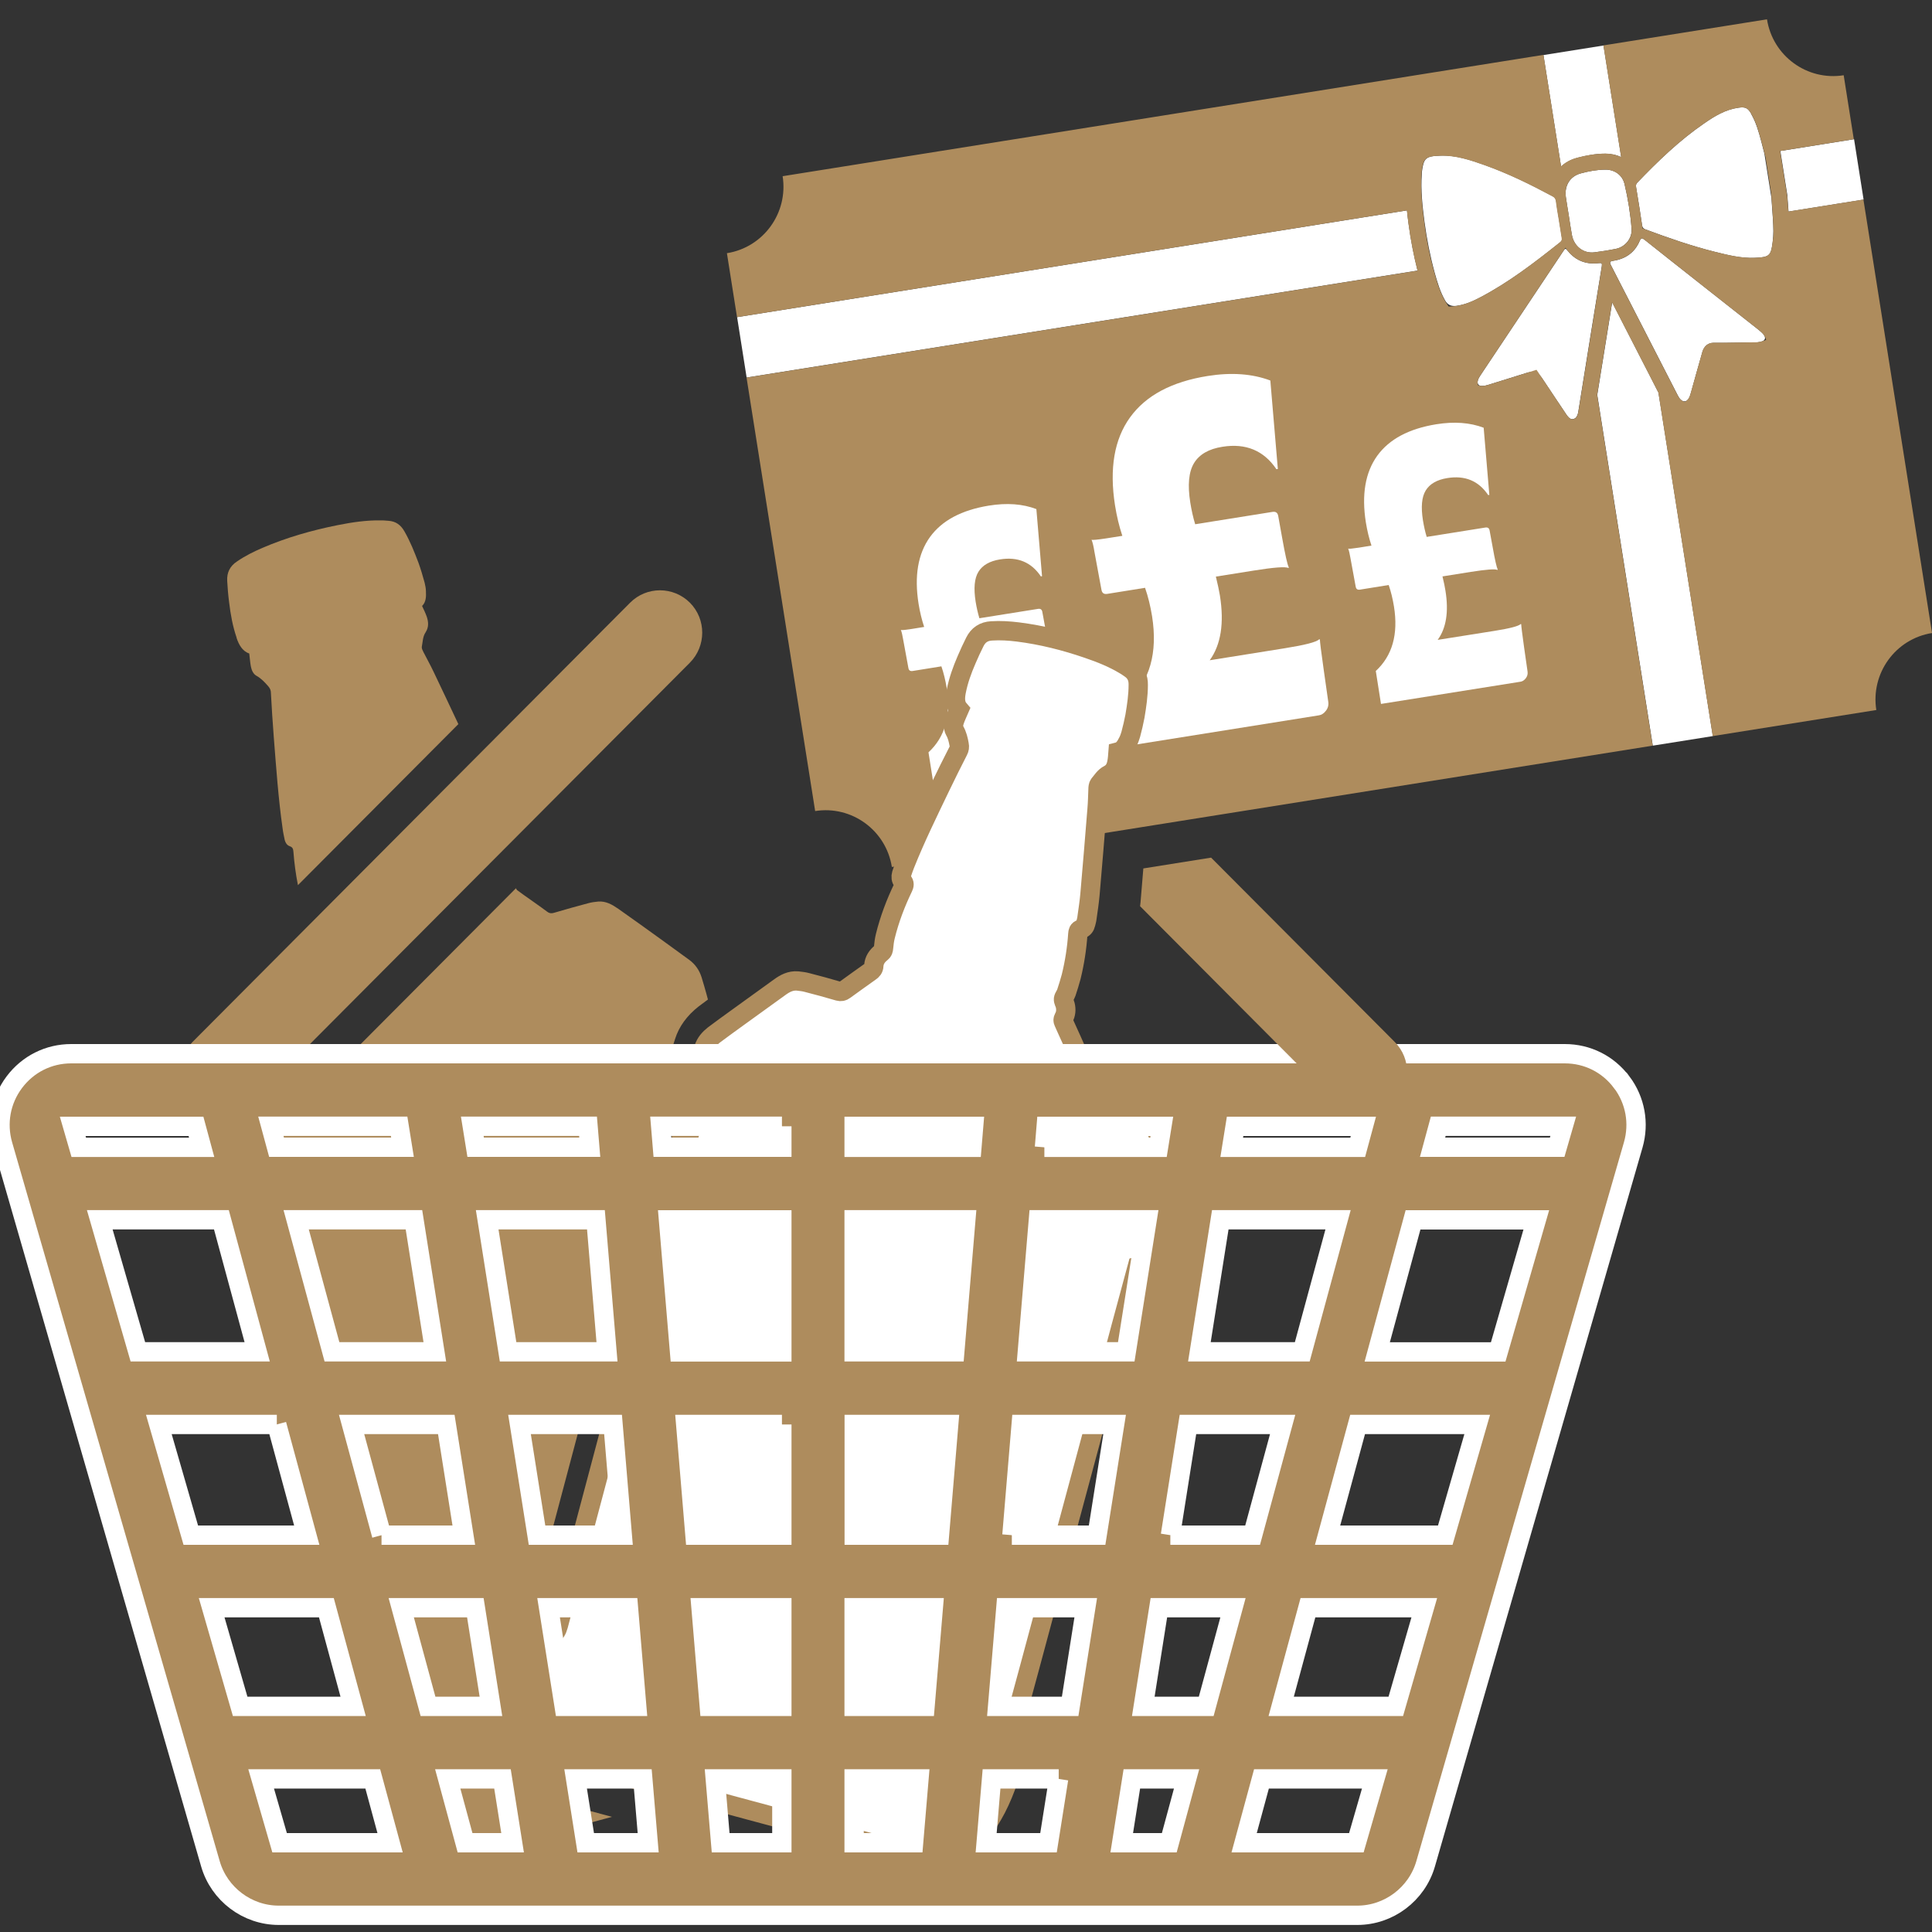 <svg width="200" height="200" viewBox="0 0 200 200" fill="none" xmlns="http://www.w3.org/2000/svg">
<rect x="0" y="0" width="200" height="200" fill="#333333" stroke="none"/>
<g clip-path="url(#clip0_8456_225)">
<path d="M95.808 71.51C95.828 71.39 95.838 71.27 95.867 71.14C96.136 69.82 96.555 68.51 97.202 67.01C97.461 66.39 97.78 65.7 98.159 64.93C98.547 64.16 99.055 63.5 99.663 62.96L99.085 62.38C97.382 60.67 94.612 60.67 92.899 62.38C91.195 64.09 91.195 66.87 92.899 68.59L95.798 71.5L95.808 71.51Z" fill="#AE8C5D"/>
<path d="M60.365 187.29C59.01 186.91 57.904 186.42 56.928 185.77C55.683 184.94 54.706 183.83 53.989 182.46C53.282 181.1 52.814 179.56 52.615 177.91C52.306 175.36 52.495 172.69 53.172 169.98C53.461 168.8 54.059 167.75 54.896 166.93C55.882 163.22 59.956 147.88 60.992 143.98C62.118 139.72 63.254 135.46 64.389 131.19C65.436 127.24 66.492 123.28 67.537 119.33C67.298 118.43 67.239 117.33 67.567 116.03L67.667 115.64C68.205 113.61 68.733 111.58 69.281 109.57C69.48 108.83 69.679 108.16 69.888 107.54C70.287 106.28 71.114 105.13 72.319 104.19C72.658 103.94 72.977 103.7 73.285 103.47C73.236 103.3 73.196 103.13 73.146 102.95C72.987 102.36 72.807 101.76 72.628 101.17C72.399 100.43 71.961 99.81 71.343 99.36C70.476 98.72 69.58 98.08 68.703 97.44C67.149 96.31 65.585 95.2 64.021 94.09C63.383 93.65 62.726 93.26 61.919 93.33C61.57 93.36 61.222 93.41 60.893 93.5C59.697 93.82 58.502 94.15 57.327 94.5C57.048 94.58 56.848 94.54 56.629 94.37C55.842 93.78 55.035 93.23 54.238 92.66C54.029 92.51 53.8 92.34 53.591 92.19C53.491 92.12 53.441 92.04 53.411 91.95L28.736 116.72C27.212 118.25 25.18 119.1 23.018 119.1C22.3 119.1 21.603 119 20.926 118.82C21.404 120.6 21.882 122.38 22.37 124.16C22.57 124.87 22.918 125.45 23.685 125.69V125.61C23.765 125.87 23.825 126.08 23.875 126.31C26.405 135.58 28.905 144.86 31.426 154.13C33.757 162.69 36.068 171.25 38.389 179.81C38.519 180.32 38.548 180.77 38.319 181.25C38.07 181.76 38.06 182.32 38.22 182.86C38.877 185.14 39.853 187.25 41.268 189.14C41.995 190.1 42.832 190.92 43.838 191.55C44.555 192.01 45.312 192.29 46.169 192.34C47.066 192.39 47.932 192.25 48.799 192.03C53.651 190.72 58.492 189.4 63.343 188.08C62.347 187.81 61.341 187.54 60.345 187.27L60.365 187.29Z" fill="#AE8C5D"/>
<path d="M24.487 66.03C24.726 66.73 25.075 67.4 25.802 67.65C25.862 68.13 25.892 68.57 25.971 69C26.051 69.39 26.21 69.77 26.569 69.97C27.067 70.25 27.426 70.65 27.784 71.06C27.954 71.26 28.043 71.46 28.043 71.71C28.123 73.23 28.223 74.78 28.342 76.31C28.591 79.47 28.81 82.64 29.259 85.79C29.308 86.19 29.398 86.58 29.478 86.97C29.557 87.25 29.707 87.5 29.996 87.6C30.295 87.7 30.354 87.89 30.374 88.17C30.464 89.33 30.613 90.48 30.843 91.63L47.449 74.96C46.592 73.14 45.736 71.32 44.869 69.51C44.55 68.84 44.172 68.16 43.833 67.5C43.753 67.34 43.644 67.13 43.663 66.97C43.763 66.46 43.753 65.91 44.062 65.45C44.401 64.92 44.361 64.38 44.172 63.82C44.042 63.46 43.873 63.11 43.693 62.73C44.102 62.33 44.122 61.77 44.092 61.21C44.092 60.91 44.022 60.6 43.952 60.3C43.763 59.62 43.564 58.93 43.325 58.27C42.906 57.16 42.468 56.06 41.88 55.03C41.502 54.35 40.974 53.95 40.177 53.91C39.928 53.9 39.699 53.86 39.46 53.87C37.925 53.84 36.411 54.07 34.917 54.37C32.267 54.9 29.647 55.65 27.157 56.72C26.25 57.11 25.363 57.55 24.537 58.12C23.799 58.6 23.471 59.28 23.52 60.14C23.56 60.87 23.62 61.61 23.72 62.36C23.869 63.61 24.088 64.83 24.497 66.02L24.487 66.03Z" fill="#AE8C5D"/>
<path d="M23.022 115.36C21.906 115.36 20.781 114.93 19.934 114.07C18.23 112.36 18.23 109.58 19.934 107.86L65.231 62.39C66.934 60.68 69.704 60.68 71.417 62.39C73.12 64.1 73.12 66.88 71.417 68.6L26.12 114.07C25.264 114.93 24.148 115.36 23.032 115.36H23.022Z" fill="#AE8C5D"/>
<path d="M163.264 16.34C163.762 16.21 164.21 16.11 164.659 16.04C165.197 15.95 165.695 15.91 166.183 15.91C166.781 15.91 167.338 16.03 167.827 16.27L165.994 4.71L159.777 5.7L161.6 17.24C162.049 16.83 162.597 16.52 163.254 16.35L163.264 16.34Z" fill="white"/>
<path d="M168.9 23.68C168.78 22.12 168.531 20.58 168.173 19.06C167.954 18.13 167.157 17.55 166.19 17.56C165.334 17.56 164.497 17.72 163.67 17.94C162.524 18.24 161.937 19.21 162.096 20.4C162.186 21.03 162.295 21.65 162.395 22.28C162.504 22.96 162.594 23.65 162.724 24.33C162.943 25.51 163.929 26.27 165.065 26.12C165.792 26.03 166.519 25.91 167.236 25.77C168.233 25.58 168.97 24.69 168.9 23.68Z" fill="white"/>
<path d="M185.028 20.29L185.088 21.07C185.108 21.35 185.128 21.62 185.148 21.9L192.918 20.66L191.932 14.41L184.301 15.63L185.038 20.29H185.028Z" fill="white"/>
<path d="M161.552 25.04C161.701 24.92 161.721 24.8 161.691 24.62C161.582 23.98 161.482 23.34 161.382 22.69C161.283 22.07 161.173 21.46 161.094 20.83C161.064 20.58 160.964 20.44 160.745 20.32C158.454 19.09 156.132 17.95 153.682 17.08C152.217 16.56 150.733 16.06 149.159 16.11C147.545 16.16 147.376 16.37 147.187 17.85C147.187 17.9 147.187 17.95 147.187 18C147.067 19.67 147.246 21.33 147.466 22.98C147.705 24.77 148.053 26.54 148.532 28.28C148.801 29.25 149.089 30.21 149.588 31.09C149.857 31.57 150.235 31.73 150.773 31.66C151.64 31.54 152.427 31.21 153.184 30.81C156.212 29.23 158.902 27.15 161.572 25.03L161.552 25.04Z" fill="white"/>
<path d="M181.294 11.79C180.935 11.16 180.676 11.05 179.969 11.15C178.634 11.33 177.508 12.01 176.432 12.76C173.862 14.52 171.641 16.67 169.489 18.91C169.349 19.05 169.339 19.19 169.369 19.38C169.588 20.69 169.798 22 169.987 23.31C170.027 23.55 170.116 23.67 170.345 23.75C172.706 24.63 175.087 25.46 177.528 26.07C178.883 26.41 180.248 26.75 181.642 26.69C183.196 26.63 183.326 26.46 183.505 25.06C183.605 24.29 183.585 23.52 183.535 22.75C183.485 21.99 183.435 21.24 183.376 20.48L182.648 15.9C182.539 15.47 182.429 15.05 182.32 14.62C182.061 13.65 181.792 12.68 181.284 11.8L181.294 11.79Z" fill="white"/>
<path d="M165.496 27.24C164.231 27.39 163.155 27.01 162.328 26.01C162.049 25.68 162.049 25.67 161.81 26.03C158.961 30.3 156.112 34.57 153.263 38.84C153.143 39.02 153.024 39.21 152.974 39.43C152.914 39.74 153.064 39.94 153.372 39.95C153.621 39.96 153.861 39.9 154.09 39.83C155.405 39.42 156.72 39.01 158.035 38.6C158.762 38.37 159.21 38.52 159.638 39.15C160.087 39.82 160.535 40.5 160.983 41.17C161.382 41.76 161.77 42.35 162.169 42.94C162.338 43.18 162.537 43.41 162.786 43.39C163.045 43.35 163.135 43.25 163.215 43.12C163.334 42.93 163.374 42.71 163.404 42.49C164.201 37.52 164.998 32.55 165.815 27.57C165.865 27.25 165.795 27.2 165.486 27.24H165.496Z" fill="white"/>
<path d="M181.949 34.06C179.917 32.45 177.875 30.84 175.833 29.24C173.97 27.77 172.097 26.3 170.244 24.82C169.975 24.61 169.876 24.63 169.736 24.95C169.218 26.16 168.262 26.81 166.987 27C166.668 27.05 166.608 27.13 166.758 27.44C169.069 31.93 171.37 36.42 173.671 40.91C173.761 41.08 173.86 41.26 174.01 41.39C174.279 41.63 174.558 41.6 174.767 41.32C174.906 41.13 174.976 40.9 175.036 40.68C175.434 39.26 175.823 37.84 176.231 36.43C176.401 35.84 176.819 35.5 177.357 35.49C177.736 35.49 178.114 35.49 178.493 35.49C179.668 35.47 180.834 35.46 181.92 35.44C182.079 35.41 182.159 35.41 182.228 35.39C182.756 35.28 182.866 34.96 182.507 34.56C182.348 34.38 182.149 34.23 181.959 34.07L181.949 34.06Z" fill="white"/>
<path d="M170.727 38.77C169.452 36.28 168.177 33.79 166.892 31.3C166.453 34 166.015 36.7 165.587 39.4L165.348 40.88L171.096 77.19L177.312 76.2L171.683 40.64L170.727 38.77Z" fill="white"/>
<path d="M145.819 23.21C145.759 22.76 145.699 22.28 145.649 21.78L76.305 32.83L77.291 39.08L146.745 28.01C146.357 26.47 146.038 24.86 145.819 23.2V23.21Z" fill="white"/>
<path d="M200.003 65.53L192.9 20.66L185.13 21.9C185.11 21.62 185.09 21.35 185.07 21.07L185.01 20.29L184.273 15.63L191.904 14.41L190.858 7.79C187.072 8.39 183.516 5.8 182.918 2L165.983 4.7L167.816 16.26C167.318 16.03 166.76 15.9 166.172 15.9C165.674 15.9 165.176 15.95 164.648 16.03C164.21 16.1 163.751 16.2 163.253 16.33C162.596 16.5 162.048 16.81 161.6 17.22L159.777 5.68L81.018 18.24C81.616 22.04 79.035 25.61 75.25 26.21L76.296 32.83L145.641 21.78C145.69 22.27 145.75 22.75 145.81 23.21C146.029 24.87 146.348 26.48 146.737 28.02L77.282 39.09L84.385 83.96C88.171 83.36 91.727 85.95 92.325 89.75L171.083 77.19L165.335 40.88L165.574 39.4C166.013 36.7 166.441 34 166.879 31.3C168.155 33.79 169.44 36.28 170.715 38.77L171.671 40.64L177.3 76.2L194.235 73.5C193.637 69.7 196.217 66.13 200.003 65.53ZM149.954 31.72C149.107 30.54 148.749 29.19 148.38 27.84C148.012 26.48 147.733 25.1 147.533 23.71C147.274 21.82 147.025 19.92 147.155 18.01C147.155 17.96 147.155 17.91 147.155 17.86C147.344 16.38 147.514 16.16 149.127 16.12C150.701 16.08 152.186 16.57 153.65 17.09C156.101 17.96 158.422 19.1 160.713 20.33C160.922 20.44 161.032 20.59 161.062 20.84C161.131 21.46 161.251 22.08 161.351 22.7C161.45 23.34 161.55 23.99 161.659 24.63C161.689 24.8 161.659 24.93 161.52 25.05C158.86 27.17 156.17 29.25 153.132 30.83C152.146 31.34 151.12 31.75 149.924 31.73L149.954 31.72ZM165.823 27.58C165.017 32.55 164.22 37.52 163.413 42.5C163.373 42.72 163.343 42.94 163.223 43.13C163.144 43.26 163.054 43.37 162.795 43.4C162.546 43.42 162.347 43.2 162.177 42.95C161.779 42.37 161.38 41.77 160.992 41.18C160.344 40.21 159.717 39.24 159.059 38.28C157.406 38.81 155.752 39.32 154.098 39.83C153.75 39.94 153.371 40.03 152.993 39.87C152.883 39.44 153.072 39.13 153.262 38.84C156.19 34.44 159.129 30.05 162.058 25.65C162.915 26.91 164.09 27.4 165.495 27.24C165.804 27.2 165.873 27.26 165.823 27.57V27.58ZM165.066 26.12C163.931 26.26 162.945 25.5 162.725 24.33C162.596 23.65 162.506 22.96 162.397 22.28C162.297 21.65 162.187 21.03 162.098 20.4C161.928 19.21 162.516 18.24 163.672 17.94C164.489 17.72 165.335 17.57 166.192 17.56C167.158 17.56 167.955 18.13 168.174 19.06C168.533 20.58 168.782 22.12 168.902 23.68C168.981 24.69 168.244 25.58 167.238 25.77C166.521 25.91 165.794 26.03 165.066 26.12ZM181.912 35.43C180.836 35.45 179.661 35.46 178.485 35.48C178.107 35.48 177.728 35.48 177.349 35.48C176.811 35.49 176.393 35.83 176.224 36.42C175.825 37.84 175.427 39.25 175.028 40.67C174.929 41.03 174.829 41.38 174.411 41.6C174.002 41.49 173.813 41.21 173.663 40.91C171.362 36.42 169.061 31.93 166.75 27.44C166.591 27.14 166.66 27.05 166.979 27C168.254 26.8 169.211 26.15 169.729 24.95C169.868 24.63 169.968 24.6 170.237 24.82C172.099 26.3 173.962 27.77 175.825 29.24C177.867 30.85 179.9 32.45 181.942 34.06C182.32 34.36 182.719 34.67 182.828 35.19C182.151 35.41 182.31 35.36 181.902 35.43H181.912ZM183.356 20.05C183.446 21.35 183.556 22.65 183.596 23.96C183.596 24.15 183.595 24.35 183.566 24.53C183.336 26.42 183.366 26.62 181.643 26.69C180.238 26.74 178.884 26.4 177.529 26.07C174.978 25.43 172.498 24.56 170.037 23.64C169.828 22.22 169.599 20.8 169.37 19.38C169.34 19.2 169.35 19.06 169.489 18.91C171.641 16.67 173.863 14.52 176.433 12.76C177.509 12.02 178.634 11.34 179.969 11.15C180.677 11.05 180.936 11.17 181.294 11.79C181.802 12.67 182.071 13.64 182.33 14.61C182.48 15.17 182.619 15.73 182.769 16.29C182.968 17.54 183.157 18.79 183.356 20.04V20.05Z" fill="#AE8C5D"/>
<path d="M136.576 66.17L136.636 66.21C136.636 66.42 136.765 67.47 137.034 69.36L137.502 72.65C137.552 72.99 137.472 73.3 137.263 73.57C137.054 73.85 136.805 74.01 136.536 74.05L117.489 77.09L116.782 72.59C119.033 70.5 119.86 67.57 119.262 63.79C119.093 62.75 118.854 61.76 118.535 60.85L114.61 61.48C114.271 61.53 114.082 61.39 114.022 61.05L113.295 57.12C113.205 56.55 113.106 56.13 112.996 55.87C113.106 55.92 113.604 55.87 114.47 55.74L116.184 55.47C115.855 54.48 115.606 53.44 115.427 52.32C114.829 48.51 115.347 45.47 116.981 43.21C118.615 40.94 121.304 39.51 125.03 38.92C127.481 38.53 129.642 38.69 131.505 39.39L132.282 48.55L132.133 48.57C130.828 46.64 128.965 45.86 126.544 46.25C125.13 46.47 124.153 47.04 123.605 47.94C123.058 48.84 122.928 50.2 123.217 52.02C123.346 52.83 123.516 53.58 123.725 54.27L131.734 52.99C132.073 52.94 132.262 53.08 132.322 53.42L132.721 55.64C133.039 57.42 133.269 58.46 133.418 58.74L133.378 58.8C133.079 58.64 131.864 58.73 129.752 59.07L125.867 59.69C126.066 60.49 126.196 61.14 126.285 61.65C126.743 64.52 126.385 66.75 125.229 68.35L133.039 67.1C135.092 66.77 136.267 66.47 136.566 66.18L136.576 66.17Z" fill="white"/>
<path d="M157.434 64.59L157.474 64.62C157.474 64.78 157.574 65.58 157.773 67.01L158.131 69.51C158.171 69.77 158.111 70 157.952 70.21C157.793 70.42 157.603 70.54 157.404 70.57L142.959 72.87L142.422 69.46C144.135 67.88 144.763 65.65 144.304 62.79C144.175 62 143.996 61.25 143.756 60.56L140.778 61.04C140.519 61.08 140.379 60.97 140.339 60.72L139.792 57.74C139.722 57.31 139.642 56.99 139.562 56.79C139.642 56.83 140.021 56.79 140.678 56.69L141.973 56.48C141.724 55.73 141.535 54.94 141.395 54.09C140.937 51.2 141.336 48.9 142.571 47.18C143.816 45.46 145.848 44.38 148.678 43.92C150.54 43.62 152.174 43.74 153.589 44.28L154.177 51.23L154.057 51.25C153.071 49.78 151.656 49.19 149.823 49.49C148.757 49.66 148.01 50.09 147.592 50.77C147.173 51.45 147.084 52.48 147.303 53.87C147.402 54.48 147.532 55.05 147.691 55.58L153.768 54.61C154.017 54.57 154.167 54.68 154.206 54.93L154.515 56.61C154.754 57.96 154.934 58.74 155.043 58.96L155.013 59C154.784 58.88 153.868 58.95 152.264 59.2L149.325 59.67C149.475 60.28 149.574 60.77 149.634 61.16C149.983 63.33 149.714 65.03 148.827 66.24L154.754 65.3C156.308 65.05 157.195 64.82 157.424 64.6L157.434 64.59Z" fill="white"/>
<path d="M111.129 73.01L111.169 73.04C111.169 73.2 111.269 74 111.468 75.43L111.827 77.93C111.867 78.19 111.807 78.42 111.647 78.63C111.488 78.84 111.299 78.96 111.1 78.99L96.655 81.29L96.117 77.88C97.83 76.3 98.458 74.07 98 71.21C97.87 70.42 97.691 69.67 97.452 68.98L94.473 69.46C94.214 69.5 94.075 69.39 94.035 69.14L93.487 66.16C93.417 65.73 93.338 65.41 93.258 65.21C93.338 65.25 93.716 65.21 94.374 65.11L95.669 64.9C95.42 64.15 95.23 63.36 95.091 62.51C94.632 59.62 95.031 57.32 96.266 55.6C97.511 53.88 99.544 52.8 102.373 52.34C104.236 52.04 105.87 52.16 107.284 52.7L107.872 59.65L107.752 59.67C106.766 58.2 105.352 57.61 103.519 57.91C102.453 58.08 101.705 58.51 101.287 59.19C100.869 59.87 100.779 60.9 100.998 62.29C101.098 62.9 101.227 63.47 101.387 64L107.463 63.03C107.712 62.99 107.862 63.1 107.902 63.35L108.211 65.03C108.45 66.38 108.629 67.16 108.739 67.38L108.709 67.42C108.48 67.3 107.563 67.37 105.959 67.62L103.02 68.09C103.17 68.7 103.269 69.19 103.329 69.58C103.678 71.75 103.409 73.45 102.522 74.66L108.45 73.72C110.004 73.47 110.89 73.24 111.12 73.02L111.129 73.01Z" fill="white"/>
<path d="M71.03 118.46C70.96 118.69 70.911 118.89 70.851 119.1C68.6 127.62 66.318 136.14 64.067 144.67C61.985 152.54 59.883 160.39 57.801 168.26C57.671 168.73 57.482 169.1 57.084 169.37C56.655 169.66 56.386 170.1 56.267 170.6C55.749 172.71 55.55 174.84 55.809 176.99C55.938 178.09 56.237 179.13 56.735 180.09C57.094 180.78 57.572 181.36 58.229 181.8C58.917 182.25 59.674 182.55 60.451 182.77C71.917 185.87 83.403 188.95 94.849 192.04C95.278 192.16 95.746 192.24 96.184 192.31C97.22 192.45 98.196 192.31 99.113 191.78C99.999 191.27 100.757 190.62 101.414 189.84C102.779 188.18 103.685 186.27 104.373 184.25C104.662 183.43 104.731 182.65 104.323 181.84C104.223 181.62 104.203 181.39 104.263 181.16C105.03 178.36 105.797 175.54 106.554 172.72C109.154 163.04 111.754 153.38 114.355 143.71C115.47 139.5 116.596 135.29 117.742 131.08C118.469 130.85 118.798 130.32 118.967 129.64C118.967 129.59 118.987 129.55 119.007 129.49C119.555 127.45 120.112 125.4 120.65 123.37C120.79 122.83 120.919 122.27 121.059 121.72C121.218 121.03 121.149 120.33 120.88 119.69C120.481 118.78 120.063 117.86 119.664 116.95C118.947 115.34 118.22 113.73 117.492 112.13C117.194 111.48 116.845 110.87 116.178 110.56C115.889 110.42 115.59 110.3 115.281 110.22C114.185 109.92 113.089 109.63 111.994 109.36C111.735 109.29 111.595 109.17 111.505 108.93C111.147 108.1 110.768 107.29 110.4 106.47C110.3 106.25 110.2 106.01 110.101 105.8C110.031 105.65 110.031 105.54 110.111 105.38C110.35 104.96 110.38 104.51 110.27 104.05C110.22 103.84 110.071 103.62 110.091 103.42C110.121 103.19 110.31 103 110.38 102.78C110.559 102.23 110.738 101.68 110.888 101.11C111.246 99.65 111.475 98.18 111.575 96.69C111.595 96.45 111.625 96.26 111.904 96.18C112.183 96.1 112.332 95.89 112.392 95.62C112.442 95.4 112.512 95.19 112.531 94.96C112.641 94.17 112.761 93.4 112.83 92.62C113.089 89.68 113.328 86.72 113.567 83.77C113.627 83.09 113.637 82.38 113.667 81.7C113.667 81.54 113.687 81.32 113.777 81.2C114.086 80.84 114.335 80.4 114.783 80.18C115.301 79.91 115.52 79.47 115.62 78.93C115.689 78.58 115.709 78.23 115.739 77.84C116.247 77.71 116.516 77.27 116.745 76.82C116.875 76.58 116.974 76.3 117.054 76.03C117.224 75.4 117.373 74.76 117.492 74.13C117.672 73.06 117.831 71.98 117.831 70.89C117.841 70.18 117.602 69.62 116.994 69.21C116.805 69.09 116.636 68.95 116.446 68.85C115.241 68.12 113.936 67.6 112.611 67.15C110.26 66.34 107.839 65.73 105.369 65.42C104.472 65.31 103.566 65.25 102.649 65.31C101.842 65.35 101.265 65.74 100.916 66.45C100.617 67.05 100.328 67.66 100.059 68.3C99.601 69.36 99.212 70.43 98.993 71.56C98.864 72.23 98.824 72.91 99.292 73.45C99.113 73.86 98.943 74.22 98.814 74.6C98.694 74.94 98.655 75.32 98.834 75.65C99.093 76.1 99.203 76.59 99.292 77.08C99.342 77.31 99.312 77.52 99.203 77.72C98.565 78.96 97.937 80.23 97.32 81.51C96.064 84.13 94.779 86.74 93.694 89.46C93.554 89.8 93.445 90.15 93.325 90.5C93.255 90.76 93.265 91.03 93.454 91.24C93.644 91.45 93.604 91.64 93.494 91.87C92.717 93.48 92.08 95.16 91.651 96.9C91.552 97.29 91.502 97.72 91.462 98.14C91.442 98.34 91.412 98.48 91.243 98.61C90.795 98.96 90.486 99.41 90.456 99.98C90.446 100.28 90.296 100.44 90.077 100.59C89.191 101.22 88.304 101.85 87.427 102.49C87.228 102.64 87.049 102.67 86.82 102.61C85.734 102.29 84.638 101.99 83.542 101.71C83.224 101.62 82.885 101.59 82.556 101.55C81.829 101.49 81.241 101.81 80.683 102.22C79.249 103.25 77.824 104.29 76.39 105.32C75.553 105.93 74.706 106.53 73.889 107.15C73.431 107.51 73.043 107.95 72.863 108.52C72.664 109.11 72.495 109.7 72.325 110.3C71.748 112.43 71.19 114.57 70.622 116.72C70.453 117.37 70.462 118 70.96 118.54L71.01 118.48L71.03 118.46Z" fill="white" stroke="#AE8C5D" stroke-width="2" stroke-miterlimit="10"/>
<path d="M167.874 112.03C166.469 110.15 164.328 109.08 161.987 109.08H7.368C5.027 109.08 2.885 110.16 1.481 112.03C0.076 113.9 -0.352 116.28 0.295 118.53L21.783 192.94C22.689 196.08 25.598 198.27 28.856 198.27H140.509C143.766 198.27 146.675 196.08 147.582 192.94L169.069 118.53C169.717 116.28 169.289 113.91 167.884 112.03H167.874ZM95.132 184.15L94.574 190.76H88.418V184.15H95.132ZM96.617 166.43L95.76 176.64H88.418V166.43H96.617ZM159.038 126.28L155.093 139.95H142.571L146.277 126.28H159.038ZM127.508 118.77L127.857 116.6H141.136L140.549 118.77H127.508ZM142.322 184.15L140.409 190.76H128.793L130.587 184.15H142.322ZM108.123 118.77L108.302 116.6H120.276L119.927 118.77H108.113H108.123ZM121.163 158.92L122.976 147.46H132.778L129.67 158.92H121.153H121.163ZM127.638 166.43L124.868 176.64H118.353L119.967 166.43H127.638ZM106.349 139.94L107.495 126.27H118.752L116.59 139.94H106.349ZM147.442 166.43L144.493 176.64H132.629L135.398 166.43H147.442ZM124.161 139.94L126.323 126.27H138.516L134.81 139.94H124.161ZM152.921 147.46L149.614 158.92H137.43L140.539 147.46H152.921ZM122.836 184.15L121.043 190.76H116.122L117.168 184.15H122.836ZM104.755 158.92L105.712 147.46H115.385L113.572 158.92H104.745H104.755ZM112.396 166.43L110.782 176.64H103.271L104.128 166.43H112.396ZM88.418 118.77V116.6H100.791L100.611 118.77H88.418ZM109.587 184.15L108.541 190.76H102.086L102.644 184.15H109.597H109.587ZM88.418 139.94V126.27H99.984L98.838 139.94H88.418ZM98.21 147.46L97.254 158.92H88.428V147.46H98.21ZM161.827 116.59L161.199 118.76H148.299L148.887 116.59H161.827ZM80.937 184.15V190.76H74.601L74.043 184.15H80.927H80.937ZM80.937 166.43V176.64H73.425L72.569 166.43H80.937ZM20.876 118.77H8.155L7.527 116.6H20.289L20.876 118.77ZM80.937 116.59V118.76H68.574L68.394 116.59H80.947H80.937ZM67.09 190.76H60.634L59.588 184.15H66.542L67.1 190.76H67.09ZM80.937 126.28V139.95H70.347L69.201 126.28H80.937ZM65.914 176.64H58.403L56.789 166.43H65.057L65.914 176.64ZM52.017 184.15L53.063 190.76H48.142L46.349 184.15H52.017ZM53.79 147.46H63.463L64.42 158.92H55.593L53.78 147.46H53.79ZM38.589 184.15L40.382 190.76H28.945L27.033 184.15H38.589ZM33.787 166.43L36.556 176.64H24.861L21.912 166.43H33.787ZM28.647 147.46L31.755 158.92H19.751L16.443 147.46H28.657H28.647ZM34.365 139.94L30.659 126.27H42.852L45.014 139.94H34.365ZM48.899 116.59H60.873L61.053 118.76H49.238L48.889 116.59H48.899ZM52.595 139.94L50.433 126.27H61.69L62.836 139.94H52.595ZM49.208 166.43L50.822 176.64H44.307L41.537 166.43H49.208ZM39.505 158.92L36.397 147.46H46.2L48.013 158.92H39.495H39.505ZM28.039 116.59H41.318L41.667 118.76H28.627L28.039 116.59ZM26.614 139.94H14.272L10.327 126.27H22.919L26.624 139.94H26.614ZM80.937 147.46V158.92H71.941L70.985 147.46H80.947H80.937Z" fill="#AE8C5D" stroke="white" stroke-width="2" stroke-miterlimit="10"/>
<path d="M125.381 88.78L118.358 89.9C118.259 91.06 118.169 92.22 118.069 93.39C118.059 93.53 118.029 93.67 118.02 93.81L138.212 114.08C139.069 114.94 140.185 115.37 141.3 115.37C142.416 115.37 143.542 114.94 144.389 114.08C146.092 112.37 146.092 109.59 144.389 107.87L125.381 88.79V88.78Z" fill="#AE8C5D"/>
</g>
<defs>
<clipPath id="clip0_8456_225">
<rect width="200" height="200" fill="white"/>
</clipPath>
</defs>
</svg>
